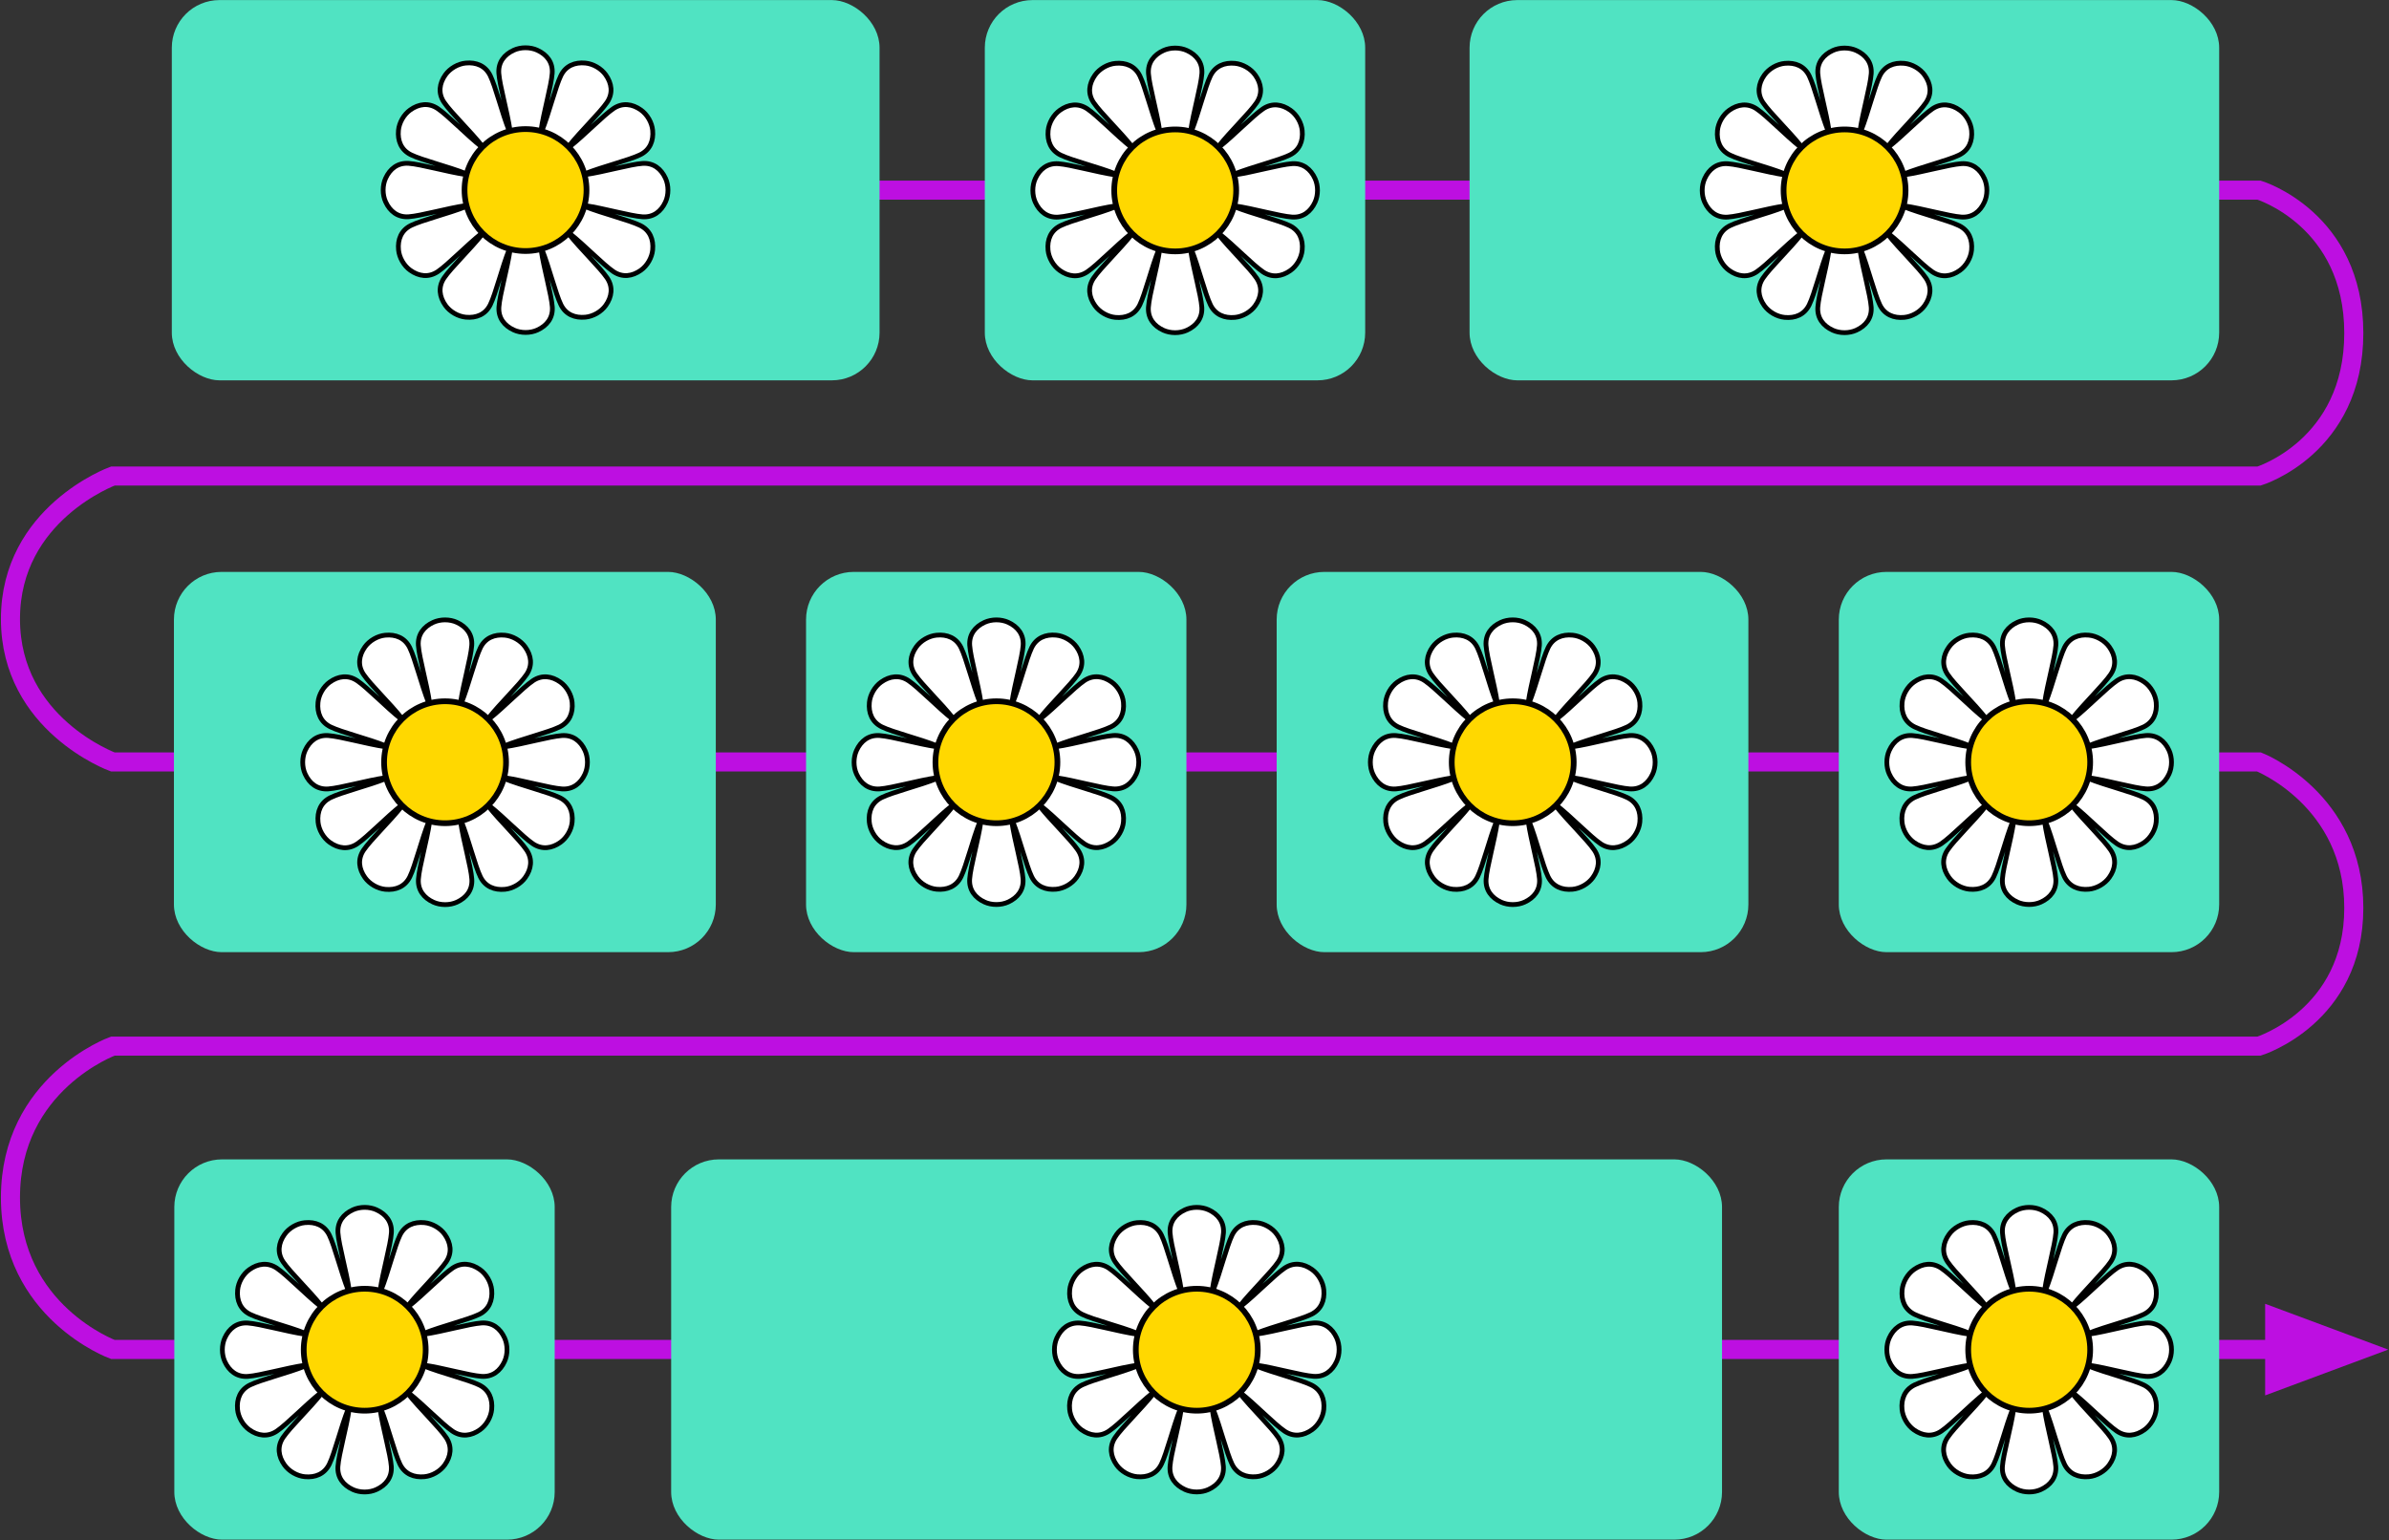 <svg xmlns="http://www.w3.org/2000/svg" viewBox="0 0 2506 1616"><rect x="0" y="0" width="2506" height="1616" fill="#333333" stroke="none"/><g fill="none" fill-rule="evenodd"><path stroke="#BD0FE1" stroke-width="20" d="M203.047 199.5h2166.648s99.375 30.406 99.375 150-99.375 150-99.375 150H118.36s-107.39 39.094-107.39 150 107.39 150 107.39 150h2251.335s99.375 39.125 99.375 153.156c0 114.03-99.375 145-99.375 145H118.36S10.97 1136.484 10.97 1256.53c0 120.048 107.39 159.39 107.39 159.39h2350.71"/><path fill="#BD0FE1" d="M2376.066 1464.152v-96.132l129.106 48.066"/><g transform="matrix(0 1 1 0 179.375 -.5)"><rect width="399.002" height="742.393" x=".577" y=".857" fill="#50E3C2" rx="50"/><g fill-rule="nonzero"><path fill="#FFF" stroke="#000" stroke-width="5" d="M183.685 309.413c-2.876-19.76-10.852-47.05-11.774-60.058-.81-11.5 5.68-19.7 15.69-24.25 3.62-1.644 7.86-2.55 12.32-2.55s8.71.906 12.32 2.55c10.01 4.55 16.5 12.75 15.68 24.25-.92 13.008-8.89 40.297-11.77 60.058m-61.52 16.47c-12.37-15.675-32.92-35.32-40.22-46.125-6.45-9.552-4.93-19.9 1.46-28.84 2.31-3.234 5.54-6.14 9.4-8.37 3.87-2.23 7.99-3.567 11.95-3.95 10.94-1.064 20.67 2.79 25.71 13.158 5.71 11.727 12.45 39.348 19.83 57.9m-45.29 78.45c-19.76 2.877-47.05 10.852-60.06 11.775-11.5.82-19.7-5.67-24.25-15.68-1.64-3.61-2.55-7.86-2.55-12.32s.91-8.7 2.55-12.32c4.55-10 12.75-16.49 24.25-15.68 13.01.92 40.3 8.9 60.06 11.78m.26-.96c-18.55-7.39-46.17-14.12-57.9-19.83-10.37-5.04-14.22-14.77-13.16-25.7.38-3.95 1.72-8.08 3.95-11.94 2.23-3.86 5.14-7.08 8.37-9.39 8.94-6.39 19.29-7.91 28.84-1.45 10.8 7.3 30.45 27.85 46.12 40.22m0 90.6c-15.67 12.37-35.32 32.92-46.12 40.22-9.55 6.46-19.9 4.93-28.84-1.45-3.23-2.31-6.14-5.53-8.37-9.39-2.23-3.86-3.57-7.99-3.95-11.94-1.06-10.94 2.79-20.66 13.16-25.7 11.72-5.71 39.34-12.44 57.9-19.83m45.03 45.04c-7.39 18.55-14.12 46.17-19.83 57.9-5.05 10.37-14.77 14.22-25.71 13.16-3.95-.39-8.08-1.72-11.94-3.95-3.86-2.23-7.08-5.14-9.39-8.37-6.39-8.94-7.91-19.29-1.45-28.84 7.31-10.81 27.86-30.45 40.23-46.13m61.53 16.48c2.88 19.76 10.85 47.05 11.78 60.06.81 11.5-5.68 19.7-15.68 24.25-3.61 1.65-7.86 2.55-12.32 2.55s-8.7-.9-12.32-2.55c-10-4.55-16.49-12.75-15.68-24.25.92-13 8.9-40.29 11.78-60.05m61.52-16.48c12.37 15.67 32.92 35.32 40.22 46.12 6.46 9.56 4.94 19.9-1.45 28.84-2.31 3.24-5.53 6.14-9.39 8.37-3.86 2.23-7.99 3.57-11.94 3.96-10.94 1.06-20.66-2.79-25.71-13.16-5.7-11.73-12.44-39.35-19.83-57.9m45.04-45.03c18.55 7.39 46.17 14.12 57.9 19.83 10.37 5.04 14.22 14.77 13.16 25.7-.39 3.96-1.72 8.09-3.95 11.95-2.23 3.86-5.14 7.08-8.37 9.39-8.94 6.39-19.29 7.92-28.84 1.46-10.81-7.3-30.45-27.85-46.13-40.22m16.48-61.51c19.76-2.88 47.05-10.85 60.06-11.77 11.5-.81 19.7 5.68 24.25 15.68 1.64 3.62 2.55 7.86 2.55 12.32s-.91 8.71-2.55 12.32c-4.55 10.01-12.75 16.5-24.25 15.68-13.01-.92-40.3-8.9-60.06-11.77m-45.3-78.47c7.39-18.56 14.13-46.18 19.83-57.9 5.05-10.37 14.77-14.22 25.71-13.16 3.96.38 8.09 1.72 11.95 3.95 3.87 2.23 7.09 5.14 9.4 8.37 6.39 8.94 7.91 19.29 1.46 28.84-7.3 10.8-27.85 30.45-40.22 46.12m.72.72c15.67-12.37 35.32-32.92 46.12-40.22 9.55-6.46 19.9-4.93 28.84 1.45 3.23 2.31 6.14 5.54 8.37 9.4 2.23 3.86 3.57 7.99 3.95 11.95 1.06 10.94-2.79 20.66-13.16 25.71-11.73 5.71-39.35 12.44-57.9 19.83"/><path fill="#FFD800" stroke="#020000" stroke-width="6" d="M263.886 371.888c0 35.33-28.64 63.97-63.97 63.97s-63.97-28.64-63.97-63.97 28.64-63.97 63.97-63.97 63.97 28.64 63.97 63.97z"/></g></g><g transform="matrix(0 1 1 0 1032.188 -.5)"><rect width="399.002" height="399.002" x=".577" y=".857" fill="#50E3C2" rx="50"/><g fill-rule="nonzero"><path fill="#FFF" stroke="#000" stroke-width="5" d="M184.06 138.092c-2.877-19.76-10.853-47.05-11.775-60.058-.815-11.5 5.678-19.7 15.682-24.25 3.617-1.644 7.86-2.55 12.32-2.55s8.703.906 12.32 2.55c10.004 4.55 16.497 12.75 15.682 24.25-.93 13.008-8.9 40.297-11.78 60.058m-61.52 16.47c-12.37-15.675-32.92-35.32-40.23-46.125-6.46-9.552-4.94-19.9 1.45-28.84 2.31-3.234 5.53-6.14 9.39-8.37 3.86-2.23 7.99-3.567 11.94-3.95 10.94-1.064 20.66 2.79 25.7 13.158 5.71 11.726 12.44 39.348 19.83 57.9m-45.29 78.45c-19.76 2.877-47.05 10.852-60.06 11.774-11.5.81-19.7-5.68-24.25-15.69-1.64-3.62-2.55-7.86-2.55-12.32s.91-8.71 2.55-12.32c4.55-10.01 12.75-16.5 24.25-15.69 13.01.92 40.3 8.9 60.06 11.77m.26-.96c-18.55-7.39-46.18-14.13-57.9-19.83-10.37-5.05-14.23-14.77-13.16-25.71.38-3.96 1.72-8.09 3.95-11.95 2.23-3.87 5.13-7.09 8.37-9.4 8.94-6.39 19.29-7.91 28.84-1.46 10.8 7.3 30.45 27.85 46.12 40.22m0 90.59c-15.68 12.37-35.32 32.92-46.13 40.22-9.55 6.45-19.9 4.93-28.84-1.46-3.24-2.31-6.14-5.53-8.37-9.4-2.23-3.87-3.57-8-3.95-11.95-1.07-10.94 2.79-20.66 13.16-25.71 11.72-5.7 39.34-12.44 57.9-19.83m45.03 45.04c-7.39 18.55-14.13 46.17-19.83 57.9-5.05 10.37-14.77 14.22-25.71 13.16-3.96-.39-8.09-1.72-11.95-3.95-3.86-2.23-7.08-5.14-9.39-8.37-6.39-8.94-7.91-19.29-1.46-28.84 7.31-10.81 27.86-30.45 40.23-46.13m61.53 16.5c2.87 19.76 10.85 47.05 11.77 60.05.81 11.5-5.68 19.7-15.69 24.25-3.61 1.64-7.86 2.55-12.32 2.55s-8.7-.91-12.32-2.55c-10-4.55-16.49-12.75-15.68-24.25.92-13.01 8.9-40.3 11.78-60.06m61.52-16.48c12.37 15.67 32.92 35.32 40.23 46.12 6.45 9.55 4.93 19.9-1.46 28.84-2.31 3.23-5.53 6.14-9.4 8.37-3.86 2.23-7.99 3.57-11.95 3.95-10.94 1.06-20.66-2.79-25.71-13.16-5.7-11.73-12.44-39.35-19.83-57.9m45.04-45.03c18.55 7.39 46.17 14.12 57.9 19.83 10.36 5.04 14.22 14.76 13.16 25.7-.39 3.96-1.72 8.08-3.95 11.95-2.23 3.86-5.14 7.08-8.37 9.39-8.94 6.39-19.29 7.91-28.84 1.45-10.81-7.3-30.45-27.86-46.13-40.23m16.48-61.51c19.76-2.88 47.05-10.86 60.06-11.78 11.5-.81 19.7 5.68 24.25 15.68 1.64 3.62 2.55 7.86 2.55 12.32s-.91 8.7-2.55 12.32c-4.55 10-12.75 16.49-24.25 15.68-13.01-.93-40.3-8.9-60.06-11.78m-45.29-78.46c7.39-18.56 14.13-46.18 19.83-57.9 5.05-10.37 14.77-14.22 25.71-13.16 3.96.38 8.08 1.72 11.95 3.95 3.86 2.23 7.08 5.14 9.39 8.37 6.39 8.94 7.91 19.29 1.46 28.84-7.3 10.8-27.86 30.45-40.23 46.12m.72.71c15.67-12.37 35.32-32.93 46.12-40.23 9.55-6.46 19.9-4.93 28.84 1.46 3.23 2.31 6.14 5.53 8.37 9.39 2.23 3.87 3.56 7.99 3.95 11.95 1.06 10.94-2.8 20.66-13.16 25.71-11.73 5.704-39.35 12.44-57.9 19.83"/><path fill="#FFD800" stroke="#020000" stroke-width="6" d="M264.26 200.567c0 35.33-28.64 63.97-63.97 63.97s-63.97-28.64-63.97-63.97 28.64-63.97 63.97-63.97 63.97 28.64 63.97 63.97z"/></g></g><g transform="matrix(0 1 1 0 182 599.5)"><rect width="399.002" height="568.407" x=".577" y=".453" fill="#50E3C2" rx="50"/><g fill-rule="nonzero"><path fill="#FFF" stroke="#000" stroke-width="5" d="M184.06 222.39c-2.877-19.76-10.853-47.05-11.775-60.058-.815-11.5 5.678-19.7 15.682-24.25 3.617-1.644 7.86-2.55 12.32-2.55s8.703.906 12.32 2.55c10.004 4.55 16.497 12.75 15.682 24.25-.93 13.008-8.9 40.297-11.78 60.058m-61.52 16.47c-12.37-15.675-32.92-35.32-40.23-46.125-6.46-9.552-4.94-19.9 1.45-28.84 2.31-3.234 5.53-6.14 9.39-8.37 3.86-2.23 7.99-3.567 11.94-3.95 10.94-1.064 20.66 2.79 25.7 13.158 5.71 11.726 12.44 39.347 19.83 57.9m-45.29 78.45c-19.76 2.877-47.05 10.852-60.06 11.774-11.5.816-19.7-5.677-24.25-15.68-1.64-3.618-2.55-7.862-2.55-12.322 0-4.46.91-8.703 2.55-12.32 4.55-10.004 12.75-16.497 24.25-15.682 13.01.922 40.3 8.898 60.06 11.774m.26-.957c-18.55-7.39-46.18-14.128-57.9-19.833C69.79 242.792 65.93 233.07 67 222.13c.384-3.95 1.72-8.08 3.95-11.94 2.23-3.86 5.138-7.08 8.37-9.39 8.94-6.39 19.29-7.91 28.84-1.45 10.806 7.303 30.45 27.855 46.126 40.226m0 90.588c-15.674 12.375-35.32 32.926-46.124 40.23-9.55 6.457-19.9 4.934-28.84-1.455-3.235-2.31-6.14-5.53-8.37-9.39-2.23-3.87-3.568-7.99-3.95-11.95-1.065-10.94 2.79-20.66 13.16-25.71 11.723-5.71 39.345-12.45 57.9-19.84M183.1 347.1c-7.39 18.55-14.127 46.17-19.832 57.9-5.043 10.365-14.766 14.22-25.704 13.157-3.955-.383-8.083-1.72-11.946-3.95-3.86-2.23-7.08-5.136-9.392-8.37-6.39-8.94-7.91-19.29-1.455-28.84 7.31-10.805 27.86-30.45 40.23-46.125m61.52 16.485c2.88 19.76 10.85 47.05 11.78 60.058.82 11.5-5.68 19.7-15.68 24.25-3.61 1.646-7.86 2.55-12.32 2.55s-8.7-.904-12.32-2.55c-10-4.55-16.49-12.75-15.68-24.25.92-13.01 8.9-40.295 11.78-60.055m61.52-16.48c12.37 15.676 32.92 35.32 40.23 46.126 6.46 9.554 4.93 19.9-1.45 28.84-2.31 3.236-5.53 6.14-9.39 8.37-3.86 2.23-7.99 3.57-11.94 3.95-10.94 1.066-20.66-2.79-25.7-13.156-5.71-11.73-12.45-39.35-19.83-57.9m45.04-45.03c18.55 7.39 46.17 14.124 57.9 19.83 10.37 5.043 14.22 14.766 13.16 25.704-.39 3.956-1.72 8.084-3.95 11.947-2.23 3.86-5.14 7.09-8.37 9.4-8.94 6.39-19.29 7.91-28.84 1.46-10.81-7.3-30.45-27.85-46.13-40.23m16.48-61.5c19.76-2.88 47.05-10.85 60.06-11.77 11.5-.81 19.7 5.68 24.25 15.68 1.64 3.62 2.55 7.87 2.55 12.33s-.91 8.7-2.55 12.32c-4.55 10.01-12.75 16.5-24.25 15.68-13.01-.92-40.3-8.9-60.06-11.77m-45.29-78.46c7.39-18.55 14.13-46.17 19.83-57.9 5.05-10.37 14.77-14.22 25.71-13.16 3.96.39 8.08 1.72 11.95 3.95 3.86 2.23 7.08 5.14 9.39 8.37 6.39 8.94 7.91 19.29 1.46 28.84-7.31 10.81-27.86 30.45-40.23 46.13m.72.71c15.67-12.37 35.32-32.92 46.12-40.23 9.55-6.45 19.9-4.93 28.84 1.46 3.23 2.31 6.14 5.53 8.37 9.39 2.23 3.86 3.57 7.99 3.95 11.95 1.06 10.94-2.79 20.66-13.16 25.7-11.73 5.71-39.35 12.45-57.9 19.84"/><path fill="#FFD800" stroke="#020000" stroke-width="6" d="M264.26 284.865c0 35.33-28.64 63.97-63.97 63.97s-63.97-28.64-63.97-63.97 28.64-63.97 63.97-63.97 63.97 28.64 63.97 63.97z"/></g></g><g transform="matrix(0 1 1 0 1541 -.5)"><rect width="399.002" height="786.313" x=".577" y=".547" fill="#50E3C2" rx="50"/><g fill-rule="nonzero"><path fill="#FFF" stroke="#000" stroke-width="5" d="M184.06 331.437c-2.877-19.76-10.853-47.05-11.775-60.058-.815-11.51 5.678-19.71 15.682-24.25 3.617-1.65 7.86-2.56 12.32-2.56s8.703.9 12.32 2.55c10.004 4.54 16.497 12.74 15.682 24.25-.93 13-8.9 40.29-11.78 60.05m-61.52 16.47c-12.37-15.68-32.92-35.32-40.23-46.13-6.46-9.56-4.94-19.9 1.45-28.84 2.31-3.24 5.53-6.14 9.39-8.37 3.86-2.23 7.99-3.57 11.94-3.96 10.94-1.06 20.66 2.79 25.7 13.16 5.71 11.72 12.44 39.34 19.83 57.9m-45.29 78.45c-19.76 2.87-47.05 10.85-60.06 11.77-11.5.81-19.7-5.68-24.25-15.68-1.64-3.62-2.55-7.86-2.55-12.32s.91-8.71 2.55-12.32c4.55-10.01 12.75-16.5 24.25-15.69 13.01.92 40.3 8.9 60.06 11.78m.26-.96c-18.55-7.39-46.18-14.13-57.9-19.83-10.37-5.05-14.23-14.77-13.16-25.71.38-3.96 1.72-8.09 3.95-11.95 2.23-3.87 5.13-7.09 8.37-9.4 8.94-6.39 19.29-7.91 28.84-1.46 10.8 7.3 30.45 27.85 46.12 40.22m0 90.59c-15.68 12.37-35.32 32.92-46.13 40.22-9.55 6.46-19.9 4.93-28.84-1.46-3.24-2.31-6.14-5.53-8.37-9.39-2.23-3.86-3.57-7.99-3.95-11.95-1.07-10.94 2.79-20.66 13.16-25.7 11.72-5.71 39.34-12.44 57.9-19.83m45.03 45.04c-7.39 18.55-14.13 46.17-19.83 57.89-5.05 10.37-14.77 14.22-25.71 13.16-3.96-.39-8.09-1.72-11.95-3.95-3.86-2.23-7.08-5.14-9.39-8.37-6.39-8.94-7.91-19.29-1.46-28.84 7.31-10.81 27.86-30.45 40.23-46.13m61.52 16.49c2.87 19.76 10.85 47.05 11.77 60.05.81 11.5-5.68 19.7-15.69 24.25-3.61 1.64-7.86 2.55-12.32 2.55s-8.7-.91-12.32-2.55c-10-4.55-16.5-12.75-15.68-24.25.92-13.01 8.9-40.3 11.77-60.06m61.52-16.48c12.37 15.67 32.92 35.32 40.22 46.12 6.45 9.55 4.93 19.9-1.46 28.84-2.31 3.23-5.53 6.14-9.39 8.37-3.86 2.23-7.99 3.56-11.95 3.95-10.94 1.06-20.66-2.79-25.71-13.16-5.71-11.73-12.45-39.35-19.83-57.9m45.04-45.03c18.55 7.39 46.17 14.12 57.9 19.83 10.36 5.04 14.22 14.76 13.16 25.7-.39 3.95-1.72 8.08-3.95 11.95-2.23 3.86-5.14 7.08-8.37 9.39-8.94 6.39-19.29 7.91-28.84 1.46-10.81-7.3-30.45-27.86-46.13-40.23m16.48-61.51c19.76-2.87 47.05-10.85 60.06-11.77 11.5-.81 19.7 5.68 24.25 15.68 1.64 3.62 2.55 7.86 2.55 12.32s-.91 8.7-2.55 12.32c-4.55 10.01-12.75 16.5-24.25 15.68-13.01-.92-40.3-8.89-60.06-11.77m-45.27-78.46c7.39-18.55 14.13-46.17 19.83-57.89 5.04-10.37 14.77-14.23 25.7-13.16 3.95.38 8.08 1.72 11.94 3.95 3.86 2.23 7.08 5.13 9.39 8.37 6.39 8.94 7.91 19.29 1.46 28.84-7.3 10.8-27.85 30.45-40.22 46.12m.72.71c15.68-12.37 35.32-32.92 46.13-40.228 9.55-6.46 19.9-4.93 28.84 1.46 3.23 2.31 6.14 5.53 8.37 9.39 2.23 3.86 3.57 7.99 3.95 11.94 1.06 10.93-2.79 20.66-13.16 25.7-11.73 5.7-39.35 12.44-57.9 19.83"/><path fill="#FFD800" stroke="#020000" stroke-width="6" d="M264.26 393.912c0 35.33-28.64 63.97-63.97 63.97s-63.97-28.64-63.97-63.97 28.64-63.97 63.97-63.97 63.97 28.64 63.97 63.97z"/></g></g><g transform="matrix(0 1 1 0 182 1215.92)"><rect width="399.002" height="399.002" x=".577" y=".857" fill="#50E3C2" rx="50"/><g fill-rule="nonzero"><path fill="#FFF" stroke="#000" stroke-width="5" d="M184.06 138.092c-2.877-19.76-10.853-47.05-11.775-60.058-.815-11.5 5.678-19.7 15.682-24.25 3.617-1.644 7.86-2.55 12.32-2.55s8.703.906 12.32 2.55c10.004 4.55 16.497 12.75 15.682 24.25-.93 13.008-8.9 40.297-11.78 60.058m-61.52 16.47c-12.37-15.675-32.92-35.32-40.23-46.125-6.46-9.552-4.94-19.9 1.45-28.84 2.31-3.234 5.53-6.14 9.39-8.37 3.86-2.23 7.99-3.567 11.94-3.95 10.94-1.064 20.66 2.79 25.7 13.158 5.71 11.726 12.44 39.348 19.83 57.9m-45.29 78.45c-19.76 2.877-47.05 10.852-60.06 11.774-11.5.81-19.7-5.68-24.25-15.69-1.64-3.62-2.55-7.86-2.55-12.32s.91-8.71 2.55-12.32c4.55-10.01 12.75-16.5 24.25-15.69 13.01.92 40.3 8.9 60.06 11.77m.26-.96c-18.55-7.39-46.18-14.13-57.9-19.83-10.37-5.05-14.23-14.77-13.16-25.71.38-3.96 1.72-8.09 3.95-11.95 2.23-3.87 5.13-7.09 8.37-9.4 8.94-6.39 19.29-7.91 28.84-1.46 10.8 7.3 30.45 27.85 46.12 40.22m0 90.59c-15.68 12.37-35.32 32.92-46.13 40.22-9.55 6.45-19.9 4.93-28.84-1.46-3.24-2.31-6.14-5.53-8.37-9.4-2.23-3.87-3.57-8-3.95-11.95-1.07-10.94 2.79-20.66 13.16-25.71 11.72-5.7 39.34-12.44 57.9-19.83m45.03 45.04c-7.39 18.55-14.13 46.17-19.83 57.9-5.05 10.37-14.77 14.22-25.71 13.16-3.96-.39-8.09-1.72-11.95-3.95-3.86-2.23-7.08-5.14-9.39-8.37-6.39-8.94-7.91-19.29-1.46-28.84 7.31-10.81 27.86-30.45 40.23-46.13m61.53 16.5c2.87 19.76 10.85 47.05 11.77 60.05.81 11.5-5.68 19.7-15.69 24.25-3.61 1.64-7.86 2.55-12.32 2.55s-8.7-.91-12.32-2.55c-10-4.55-16.49-12.75-15.68-24.25.92-13.01 8.9-40.3 11.78-60.06m61.52-16.48c12.37 15.67 32.92 35.32 40.23 46.12 6.45 9.55 4.93 19.9-1.46 28.84-2.31 3.23-5.53 6.14-9.4 8.37-3.86 2.23-7.99 3.57-11.95 3.95-10.94 1.06-20.66-2.79-25.71-13.16-5.7-11.73-12.44-39.35-19.83-57.9m45.04-45.03c18.55 7.39 46.17 14.12 57.9 19.83 10.36 5.04 14.22 14.76 13.16 25.7-.39 3.96-1.72 8.08-3.95 11.95-2.23 3.86-5.14 7.08-8.37 9.39-8.94 6.39-19.29 7.91-28.84 1.45-10.81-7.3-30.45-27.86-46.13-40.23m16.48-61.51c19.76-2.88 47.05-10.86 60.06-11.78 11.5-.81 19.7 5.68 24.25 15.68 1.64 3.62 2.55 7.86 2.55 12.32s-.91 8.7-2.55 12.32c-4.55 10-12.75 16.49-24.25 15.68-13.01-.93-40.3-8.9-60.06-11.78m-45.29-78.46c7.39-18.56 14.13-46.18 19.83-57.9 5.05-10.37 14.77-14.22 25.71-13.16 3.96.38 8.08 1.72 11.95 3.95 3.86 2.23 7.08 5.14 9.39 8.37 6.39 8.94 7.91 19.29 1.46 28.84-7.3 10.8-27.86 30.45-40.23 46.12m.72.71c15.67-12.37 35.32-32.93 46.12-40.23 9.55-6.46 19.9-4.93 28.84 1.46 3.23 2.31 6.14 5.53 8.37 9.39 2.23 3.87 3.56 7.99 3.95 11.95 1.06 10.94-2.8 20.66-13.16 25.71-11.73 5.704-39.35 12.44-57.9 19.83"/><path fill="#FFD800" stroke="#020000" stroke-width="6" d="M264.26 200.567c0 35.33-28.64 63.97-63.97 63.97s-63.97-28.64-63.97-63.97 28.64-63.97 63.97-63.97 63.97 28.64 63.97 63.97z"/></g></g><g transform="matrix(0 1 1 0 703.5 1215.92)"><rect width="399.002" height="1102.328" x=".577" y=".531" fill="#50E3C2" rx="50"/><g fill-rule="nonzero"><path fill="#FFF" stroke="#000" stroke-width="5" d="M184.06 489.43c-2.877-19.762-10.853-47.05-11.775-60.06-.815-11.5 5.678-19.7 15.682-24.248 3.617-1.645 7.86-2.552 12.32-2.552s8.703.907 12.32 2.552c10.004 4.55 16.497 12.748 15.682 24.25-.93 13.007-8.9 40.296-11.78 60.057m-61.52 16.47c-12.37-15.68-32.92-35.32-40.23-46.13-6.46-9.55-4.94-19.9 1.45-28.84 2.31-3.24 5.53-6.14 9.39-8.37 3.86-2.23 7.99-3.57 11.94-3.95 10.94-1.07 20.66 2.79 25.7 13.16 5.71 11.72 12.44 39.35 19.83 57.9m-45.29 78.45c-19.76 2.87-47.05 10.85-60.06 11.77-11.5.81-19.7-5.68-24.25-15.68-1.64-3.62-2.55-7.86-2.55-12.32s.91-8.71 2.55-12.32c4.55-10.01 12.75-16.5 24.25-15.68 13.01.92 40.3 8.9 60.06 11.77m.26-.96c-18.55-7.39-46.18-14.13-57.9-19.83-10.37-5.05-14.22-14.77-13.16-25.71.38-3.96 1.72-8.09 3.95-11.95 2.23-3.87 5.14-7.09 8.37-9.4 8.94-6.39 19.29-7.91 28.84-1.46 10.8 7.3 30.45 27.85 46.12 40.22m0 90.59c-15.68 12.37-35.32 32.92-46.13 40.23-9.55 6.45-19.9 4.93-28.84-1.46-3.24-2.31-6.14-5.53-8.37-9.4-2.23-3.87-3.57-7.99-3.95-11.95-1.07-10.94 2.79-20.66 13.16-25.71 11.72-5.71 39.34-12.44 57.9-19.83m45.03 45.03c-7.39 18.55-14.13 46.17-19.84 57.9-5.05 10.36-14.77 14.22-25.71 13.16-3.96-.39-8.09-1.72-11.95-3.95-3.86-2.23-7.08-5.14-9.4-8.37-6.39-8.94-7.91-19.29-1.46-28.84 7.31-10.81 27.86-30.45 40.23-46.13m61.52 16.48c2.87 19.76 10.85 47.05 11.77 60.05.82 11.5-5.68 19.7-15.68 24.25-3.61 1.64-7.86 2.55-12.32 2.55s-8.7-.91-12.32-2.55c-10-4.55-16.5-12.75-15.68-24.25.92-13.01 8.9-40.3 11.77-60.06m61.52-16.48c12.37 15.67 32.92 35.32 40.22 46.12 6.46 9.55 4.93 19.9-1.46 28.84-2.31 3.23-5.53 6.14-9.4 8.37-3.86 2.23-7.99 3.56-11.94 3.95-10.94 1.06-20.66-2.79-25.71-13.16-5.71-11.73-12.45-39.35-19.84-57.9m45.04-45.03c18.55 7.39 46.17 14.12 57.9 19.83 10.362 5.04 14.22 14.77 13.16 25.7-.39 3.95-1.72 8.08-3.95 11.94-2.23 3.86-5.14 7.08-8.37 9.39-8.94 6.39-19.29 7.91-28.84 1.46-10.81-7.3-30.45-27.85-46.13-40.23m16.48-61.51c19.76-2.88 47.05-10.85 60.06-11.78 11.5-.82 19.7 5.68 24.25 15.68 1.64 3.62 2.55 7.86 2.55 12.32s-.91 8.7-2.55 12.32c-4.55 10-12.75 16.49-24.25 15.68-13.01-.92-40.3-8.9-60.06-11.78M217.4 489.6c7.39-18.55 14.13-46.17 19.834-57.9 5.04-10.36 14.763-14.22 25.7-13.16 3.95.39 8.08 1.72 11.94 3.95 3.86 2.23 7.08 5.14 9.39 8.37 6.39 8.947 7.92 19.29 1.46 28.847-7.3 10.81-27.85 30.45-40.23 46.13m.72.71c15.68-12.37 35.32-32.92 46.13-40.223 9.55-6.46 19.9-4.94 28.84 1.45 3.23 2.31 6.14 5.53 8.37 9.39 2.23 3.865 3.563 7.99 3.95 11.95 1.06 10.936-2.795 20.66-13.16 25.703-11.73 5.708-39.35 12.445-57.9 19.83"/><path fill="#FFD800" stroke="#020000" stroke-width="6" d="M264.26 551.904c0 35.33-28.64 63.97-63.97 63.97s-63.97-28.64-63.97-63.97 28.64-63.97 63.97-63.97 63.97 28.64 63.97 63.97z"/></g></g><g transform="matrix(0 1 1 0 1928 1215.92)"><rect width="399.002" height="399.002" x=".577" y=".857" fill="#50E3C2" rx="50"/><g fill-rule="nonzero"><path fill="#FFF" stroke="#000" stroke-width="5" d="M184.06 138.092c-2.877-19.76-10.853-47.05-11.775-60.058-.815-11.5 5.678-19.7 15.682-24.25 3.617-1.644 7.86-2.55 12.32-2.55s8.703.906 12.32 2.55c10.004 4.55 16.497 12.75 15.682 24.25-.93 13.008-8.9 40.297-11.78 60.058m-61.52 16.47c-12.37-15.675-32.92-35.32-40.23-46.125-6.46-9.552-4.94-19.9 1.45-28.84 2.31-3.234 5.53-6.14 9.39-8.37 3.86-2.23 7.99-3.567 11.94-3.95 10.94-1.064 20.66 2.79 25.7 13.158 5.71 11.726 12.44 39.348 19.83 57.9m-45.29 78.45c-19.76 2.877-47.05 10.852-60.06 11.774-11.5.81-19.7-5.68-24.25-15.69-1.64-3.62-2.55-7.86-2.55-12.32s.91-8.71 2.55-12.32c4.55-10.01 12.75-16.5 24.25-15.69 13.01.92 40.3 8.9 60.06 11.77m.26-.96c-18.55-7.39-46.18-14.13-57.9-19.83-10.37-5.05-14.23-14.77-13.16-25.71.38-3.96 1.72-8.09 3.95-11.95 2.23-3.87 5.13-7.09 8.37-9.4 8.94-6.39 19.29-7.91 28.84-1.46 10.8 7.3 30.45 27.85 46.12 40.22m0 90.59c-15.68 12.37-35.32 32.92-46.13 40.22-9.55 6.45-19.9 4.93-28.84-1.46-3.24-2.31-6.14-5.53-8.37-9.4-2.23-3.87-3.57-8-3.95-11.95-1.07-10.94 2.79-20.66 13.16-25.71 11.72-5.7 39.34-12.44 57.9-19.83m45.03 45.04c-7.39 18.55-14.13 46.17-19.83 57.9-5.05 10.37-14.77 14.22-25.71 13.16-3.96-.39-8.09-1.72-11.95-3.95-3.86-2.23-7.08-5.14-9.39-8.37-6.39-8.94-7.91-19.29-1.46-28.84 7.31-10.81 27.86-30.45 40.23-46.13m61.53 16.5c2.87 19.76 10.85 47.05 11.77 60.05.81 11.5-5.68 19.7-15.69 24.25-3.61 1.64-7.86 2.55-12.32 2.55s-8.7-.91-12.32-2.55c-10-4.55-16.49-12.75-15.68-24.25.92-13.01 8.9-40.3 11.78-60.06m61.52-16.48c12.37 15.67 32.92 35.32 40.23 46.12 6.45 9.55 4.93 19.9-1.46 28.84-2.31 3.23-5.53 6.14-9.4 8.37-3.86 2.23-7.99 3.57-11.95 3.95-10.94 1.06-20.66-2.79-25.71-13.16-5.7-11.73-12.44-39.35-19.83-57.9m45.04-45.03c18.55 7.39 46.17 14.12 57.9 19.83 10.36 5.04 14.22 14.76 13.16 25.7-.39 3.96-1.72 8.08-3.95 11.95-2.23 3.86-5.14 7.08-8.37 9.39-8.94 6.39-19.29 7.91-28.84 1.45-10.81-7.3-30.45-27.86-46.13-40.23m16.48-61.51c19.76-2.88 47.05-10.86 60.06-11.78 11.5-.81 19.7 5.68 24.25 15.68 1.64 3.62 2.55 7.86 2.55 12.32s-.91 8.7-2.55 12.32c-4.55 10-12.75 16.49-24.25 15.68-13.01-.93-40.3-8.9-60.06-11.78m-45.29-78.46c7.39-18.56 14.13-46.18 19.83-57.9 5.05-10.37 14.77-14.22 25.71-13.16 3.96.38 8.08 1.72 11.95 3.95 3.86 2.23 7.08 5.14 9.39 8.37 6.39 8.94 7.91 19.29 1.46 28.84-7.3 10.8-27.86 30.45-40.23 46.12m.72.71c15.67-12.37 35.32-32.93 46.12-40.23 9.55-6.46 19.9-4.93 28.84 1.46 3.23 2.31 6.14 5.53 8.37 9.39 2.23 3.87 3.56 7.99 3.95 11.95 1.06 10.94-2.8 20.66-13.16 25.71-11.73 5.704-39.35 12.44-57.9 19.83"/><path fill="#FFD800" stroke="#020000" stroke-width="6" d="M264.26 200.567c0 35.33-28.64 63.97-63.97 63.97s-63.97-28.64-63.97-63.97 28.64-63.97 63.97-63.97 63.97 28.64 63.97 63.97z"/></g></g><g transform="matrix(0 1 1 0 844.667 599.5)"><rect width="399.002" height="399.002" x=".577" y=".857" fill="#50E3C2" rx="50"/><g fill-rule="nonzero"><path fill="#FFF" stroke="#000" stroke-width="5" d="M184.06 138.092c-2.877-19.76-10.853-47.05-11.775-60.058-.815-11.5 5.678-19.7 15.682-24.25 3.617-1.644 7.86-2.55 12.32-2.55s8.703.906 12.32 2.55c10.004 4.55 16.497 12.75 15.682 24.25-.93 13.008-8.9 40.297-11.78 60.058m-61.52 16.47c-12.37-15.675-32.92-35.32-40.23-46.125-6.46-9.552-4.94-19.9 1.45-28.84 2.31-3.234 5.53-6.14 9.39-8.37 3.86-2.23 7.99-3.567 11.94-3.95 10.94-1.064 20.66 2.79 25.7 13.158 5.71 11.726 12.44 39.348 19.83 57.9m-45.29 78.45c-19.76 2.877-47.05 10.852-60.06 11.774-11.5.81-19.7-5.68-24.25-15.69-1.64-3.62-2.55-7.86-2.55-12.32s.91-8.71 2.55-12.32c4.55-10.01 12.75-16.5 24.25-15.69 13.01.92 40.3 8.9 60.06 11.77m.26-.96c-18.55-7.39-46.18-14.13-57.9-19.83-10.37-5.05-14.23-14.77-13.16-25.71.38-3.96 1.72-8.09 3.95-11.95 2.23-3.87 5.13-7.09 8.37-9.4 8.94-6.39 19.29-7.91 28.84-1.46 10.8 7.3 30.45 27.85 46.12 40.22m0 90.59c-15.68 12.37-35.32 32.92-46.13 40.22-9.55 6.45-19.9 4.93-28.84-1.46-3.24-2.31-6.14-5.53-8.37-9.4-2.23-3.87-3.57-8-3.95-11.95-1.07-10.94 2.79-20.66 13.16-25.71 11.72-5.7 39.34-12.44 57.9-19.83m45.03 45.04c-7.39 18.55-14.13 46.17-19.83 57.9-5.05 10.37-14.77 14.22-25.71 13.16-3.96-.39-8.09-1.72-11.95-3.95-3.86-2.23-7.08-5.14-9.39-8.37-6.39-8.94-7.91-19.29-1.46-28.84 7.31-10.81 27.86-30.45 40.23-46.13m61.53 16.5c2.87 19.76 10.85 47.05 11.77 60.05.81 11.5-5.68 19.7-15.69 24.25-3.61 1.64-7.86 2.55-12.32 2.55s-8.7-.91-12.32-2.55c-10-4.55-16.49-12.75-15.68-24.25.92-13.01 8.9-40.3 11.78-60.06m61.52-16.48c12.37 15.67 32.92 35.32 40.23 46.12 6.45 9.55 4.93 19.9-1.46 28.84-2.31 3.23-5.53 6.14-9.4 8.37-3.86 2.23-7.99 3.57-11.95 3.95-10.94 1.06-20.66-2.79-25.71-13.16-5.7-11.73-12.44-39.35-19.83-57.9m45.04-45.03c18.55 7.39 46.17 14.12 57.9 19.83 10.36 5.04 14.22 14.76 13.16 25.7-.39 3.96-1.72 8.08-3.95 11.95-2.23 3.86-5.14 7.08-8.37 9.39-8.94 6.39-19.29 7.91-28.84 1.45-10.81-7.3-30.45-27.86-46.13-40.23m16.48-61.51c19.76-2.88 47.05-10.86 60.06-11.78 11.5-.81 19.7 5.68 24.25 15.68 1.64 3.62 2.55 7.86 2.55 12.32s-.91 8.7-2.55 12.32c-4.55 10-12.75 16.49-24.25 15.68-13.01-.93-40.3-8.9-60.06-11.78m-45.29-78.46c7.39-18.56 14.13-46.18 19.83-57.9 5.05-10.37 14.77-14.22 25.71-13.16 3.96.38 8.08 1.72 11.95 3.95 3.86 2.23 7.08 5.14 9.39 8.37 6.39 8.94 7.91 19.29 1.46 28.84-7.3 10.8-27.86 30.45-40.23 46.12m.72.71c15.67-12.37 35.32-32.93 46.12-40.23 9.55-6.46 19.9-4.93 28.84 1.46 3.23 2.31 6.14 5.53 8.37 9.39 2.23 3.87 3.56 7.99 3.95 11.95 1.06 10.94-2.8 20.66-13.16 25.71-11.73 5.704-39.35 12.44-57.9 19.83"/><path fill="#FFD800" stroke="#020000" stroke-width="6" d="M264.26 200.567c0 35.33-28.64 63.97-63.97 63.97s-63.97-28.64-63.97-63.97 28.64-63.97 63.97-63.97 63.97 28.64 63.97 63.97z"/></g></g><g transform="matrix(0 1 1 0 1338.333 599.5)"><rect width="399.002" height="494.815" x=".577" y=".857" fill="#50E3C2" rx="50"/><g fill-rule="nonzero"><path fill="#FFF" stroke="#000" stroke-width="5" d="M184.06 185.998c-2.877-19.76-10.853-47.05-11.775-60.058-.815-11.5 5.678-19.7 15.682-24.25 3.617-1.644 7.86-2.55 12.32-2.55s8.703.906 12.32 2.55c10.004 4.55 16.497 12.75 15.682 24.25-.93 13.008-8.9 40.297-11.78 60.058m-61.52 16.47c-12.37-15.675-32.92-35.32-40.23-46.125-6.46-9.552-4.94-19.9 1.45-28.84 2.31-3.234 5.53-6.14 9.39-8.37 3.86-2.23 7.99-3.567 11.94-3.95 10.94-1.064 20.66 2.79 25.7 13.158 5.71 11.73 12.44 39.35 19.83 57.9m-45.29 78.45c-19.76 2.88-47.05 10.86-60.06 11.78-11.5.82-19.7-5.68-24.25-15.68-1.64-3.61-2.55-7.86-2.55-12.32s.91-8.7 2.55-12.32c4.55-10 12.75-16.5 24.25-15.68 13.01.93 40.3 8.9 60.06 11.78m.26-.96c-18.55-7.39-46.18-14.12-57.9-19.83-10.37-5.04-14.23-14.77-13.16-25.7.38-3.95 1.72-8.08 3.95-11.94 2.23-3.86 5.13-7.08 8.37-9.39 8.94-6.39 19.29-7.91 28.84-1.45 10.8 7.31 30.45 27.86 46.12 40.23m0 90.59c-15.68 12.37-35.32 32.92-46.13 40.22-9.55 6.46-19.9 4.93-28.84-1.45-3.24-2.31-6.14-5.53-8.37-9.39-2.23-3.86-3.57-7.99-3.95-11.94-1.07-10.94 2.79-20.66 13.16-25.7 11.72-5.7 39.34-12.44 57.9-19.83m45.07 45c-7.39 18.55-14.13 46.17-19.84 57.9-5.05 10.37-14.77 14.22-25.71 13.16-3.96-.38-8.09-1.72-11.95-3.95-3.86-2.23-7.08-5.13-9.39-8.37-6.39-8.94-7.91-19.29-1.46-28.84 7.31-10.8 27.86-30.45 40.23-46.12m61.52 16.49c2.88 19.76 10.85 47.05 11.78 60.06.82 11.5-5.68 19.7-15.68 24.25-3.61 1.65-7.86 2.55-12.32 2.55s-8.7-.9-12.32-2.55c-10-4.55-16.49-12.75-15.68-24.25.92-13 8.9-40.29 11.78-60.05m61.52-16.48c12.37 15.68 32.92 35.32 40.23 46.13 6.46 9.56 4.93 19.9-1.45 28.84-2.31 3.24-5.53 6.14-9.39 8.37-3.86 2.23-7.99 3.57-11.94 3.96-10.94 1.06-20.66-2.79-25.71-13.16-5.71-11.73-12.45-39.35-19.84-57.9m45.04-45.03c18.55 7.39 46.17 14.12 57.9 19.83 10.36 5.04 14.22 14.77 13.16 25.7-.39 3.96-1.72 8.09-3.95 11.95-2.23 3.86-5.14 7.08-8.37 9.39-8.94 6.39-19.29 7.92-28.84 1.46-10.81-7.3-30.45-27.85-46.13-40.23m16.48-61.51c19.76-2.87 47.05-10.85 60.06-11.77 11.5-.81 19.7 5.68 24.25 15.69 1.64 3.62 2.55 7.86 2.55 12.32s-.91 8.71-2.55 12.32c-4.55 10.01-12.75 16.5-24.25 15.68-13.01-.92-40.3-8.89-60.06-11.77m-45.29-78.46c7.39-18.55 14.12-46.17 19.83-57.9 5.04-10.36 14.76-14.22 25.7-13.16 3.95.39 8.08 1.72 11.94 3.95 3.86 2.23 7.08 5.14 9.39 8.37 6.39 8.94 7.91 19.29 1.46 28.84-7.31 10.81-27.86 30.45-40.23 46.13m.72.72c15.67-12.37 35.32-32.92 46.12-40.23 9.55-6.45 19.9-4.93 28.84 1.46 3.23 2.31 6.14 5.53 8.37 9.4 2.23 3.86 3.56 7.99 3.95 11.95 1.06 10.94-2.79 20.66-13.16 25.71-11.73 5.71-39.35 12.45-57.9 19.83"/><path fill="#FFD800" stroke="#020000" stroke-width="6" d="M264.26 248.473c0 35.33-28.64 63.97-63.97 63.97s-63.97-28.64-63.97-63.97 28.64-63.97 63.97-63.97 63.97 28.64 63.97 63.97z"/></g></g><g transform="matrix(0 1 1 0 1928 599.5)"><rect width="399.002" height="399.002" x=".577" y=".857" fill="#50E3C2" rx="50"/><g fill-rule="nonzero"><path fill="#FFF" stroke="#000" stroke-width="5" d="M184.06 138.092c-2.877-19.76-10.853-47.05-11.775-60.058-.815-11.5 5.678-19.7 15.682-24.25 3.617-1.644 7.86-2.55 12.32-2.55s8.703.906 12.32 2.55c10.004 4.55 16.497 12.75 15.682 24.25-.93 13.008-8.9 40.297-11.78 60.058m-61.52 16.47c-12.37-15.675-32.92-35.32-40.23-46.125-6.46-9.552-4.94-19.9 1.45-28.84 2.31-3.234 5.53-6.14 9.39-8.37 3.86-2.23 7.99-3.567 11.94-3.95 10.94-1.064 20.66 2.79 25.7 13.158 5.71 11.726 12.44 39.348 19.83 57.9m-45.29 78.45c-19.76 2.877-47.05 10.852-60.06 11.774-11.5.81-19.7-5.68-24.25-15.69-1.64-3.62-2.55-7.86-2.55-12.32s.91-8.71 2.55-12.32c4.55-10.01 12.75-16.5 24.25-15.69 13.01.92 40.3 8.9 60.06 11.77m.26-.96c-18.55-7.39-46.18-14.13-57.9-19.83-10.37-5.05-14.23-14.77-13.16-25.71.38-3.96 1.72-8.09 3.95-11.95 2.23-3.87 5.13-7.09 8.37-9.4 8.94-6.39 19.29-7.91 28.84-1.46 10.8 7.3 30.45 27.85 46.12 40.22m0 90.59c-15.68 12.37-35.32 32.92-46.13 40.22-9.55 6.45-19.9 4.93-28.84-1.46-3.24-2.31-6.14-5.53-8.37-9.4-2.23-3.87-3.57-8-3.95-11.95-1.07-10.94 2.79-20.66 13.16-25.71 11.72-5.7 39.34-12.44 57.9-19.83m45.03 45.04c-7.39 18.55-14.13 46.17-19.83 57.9-5.05 10.37-14.77 14.22-25.71 13.16-3.96-.39-8.09-1.72-11.95-3.95-3.86-2.23-7.08-5.14-9.39-8.37-6.39-8.94-7.91-19.29-1.46-28.84 7.31-10.81 27.86-30.45 40.23-46.13m61.53 16.5c2.87 19.76 10.85 47.05 11.77 60.05.81 11.5-5.68 19.7-15.69 24.25-3.61 1.64-7.86 2.55-12.32 2.55s-8.7-.91-12.32-2.55c-10-4.55-16.49-12.75-15.68-24.25.92-13.01 8.9-40.3 11.78-60.06m61.52-16.48c12.37 15.67 32.92 35.32 40.23 46.12 6.45 9.55 4.93 19.9-1.46 28.84-2.31 3.23-5.53 6.14-9.4 8.37-3.86 2.23-7.99 3.57-11.95 3.95-10.94 1.06-20.66-2.79-25.71-13.16-5.7-11.73-12.44-39.35-19.83-57.9m45.04-45.03c18.55 7.39 46.17 14.12 57.9 19.83 10.36 5.04 14.22 14.76 13.16 25.7-.39 3.96-1.72 8.08-3.95 11.95-2.23 3.86-5.14 7.08-8.37 9.39-8.94 6.39-19.29 7.91-28.84 1.45-10.81-7.3-30.45-27.86-46.13-40.23m16.48-61.51c19.76-2.88 47.05-10.86 60.06-11.78 11.5-.81 19.7 5.68 24.25 15.68 1.64 3.62 2.55 7.86 2.55 12.32s-.91 8.7-2.55 12.32c-4.55 10-12.75 16.49-24.25 15.68-13.01-.93-40.3-8.9-60.06-11.78m-45.29-78.46c7.39-18.56 14.13-46.18 19.83-57.9 5.05-10.37 14.77-14.22 25.71-13.16 3.96.38 8.08 1.72 11.95 3.95 3.86 2.23 7.08 5.14 9.39 8.37 6.39 8.94 7.91 19.29 1.46 28.84-7.3 10.8-27.86 30.45-40.23 46.12m.72.71c15.67-12.37 35.32-32.93 46.12-40.23 9.55-6.46 19.9-4.93 28.84 1.46 3.23 2.31 6.14 5.53 8.37 9.39 2.23 3.87 3.56 7.99 3.95 11.95 1.06 10.94-2.8 20.66-13.16 25.71-11.73 5.704-39.35 12.44-57.9 19.83"/><path fill="#FFD800" stroke="#020000" stroke-width="6" d="M264.26 200.567c0 35.33-28.64 63.97-63.97 63.97s-63.97-28.64-63.97-63.97 28.64-63.97 63.97-63.97 63.97 28.64 63.97 63.97z"/></g></g></g></svg>
